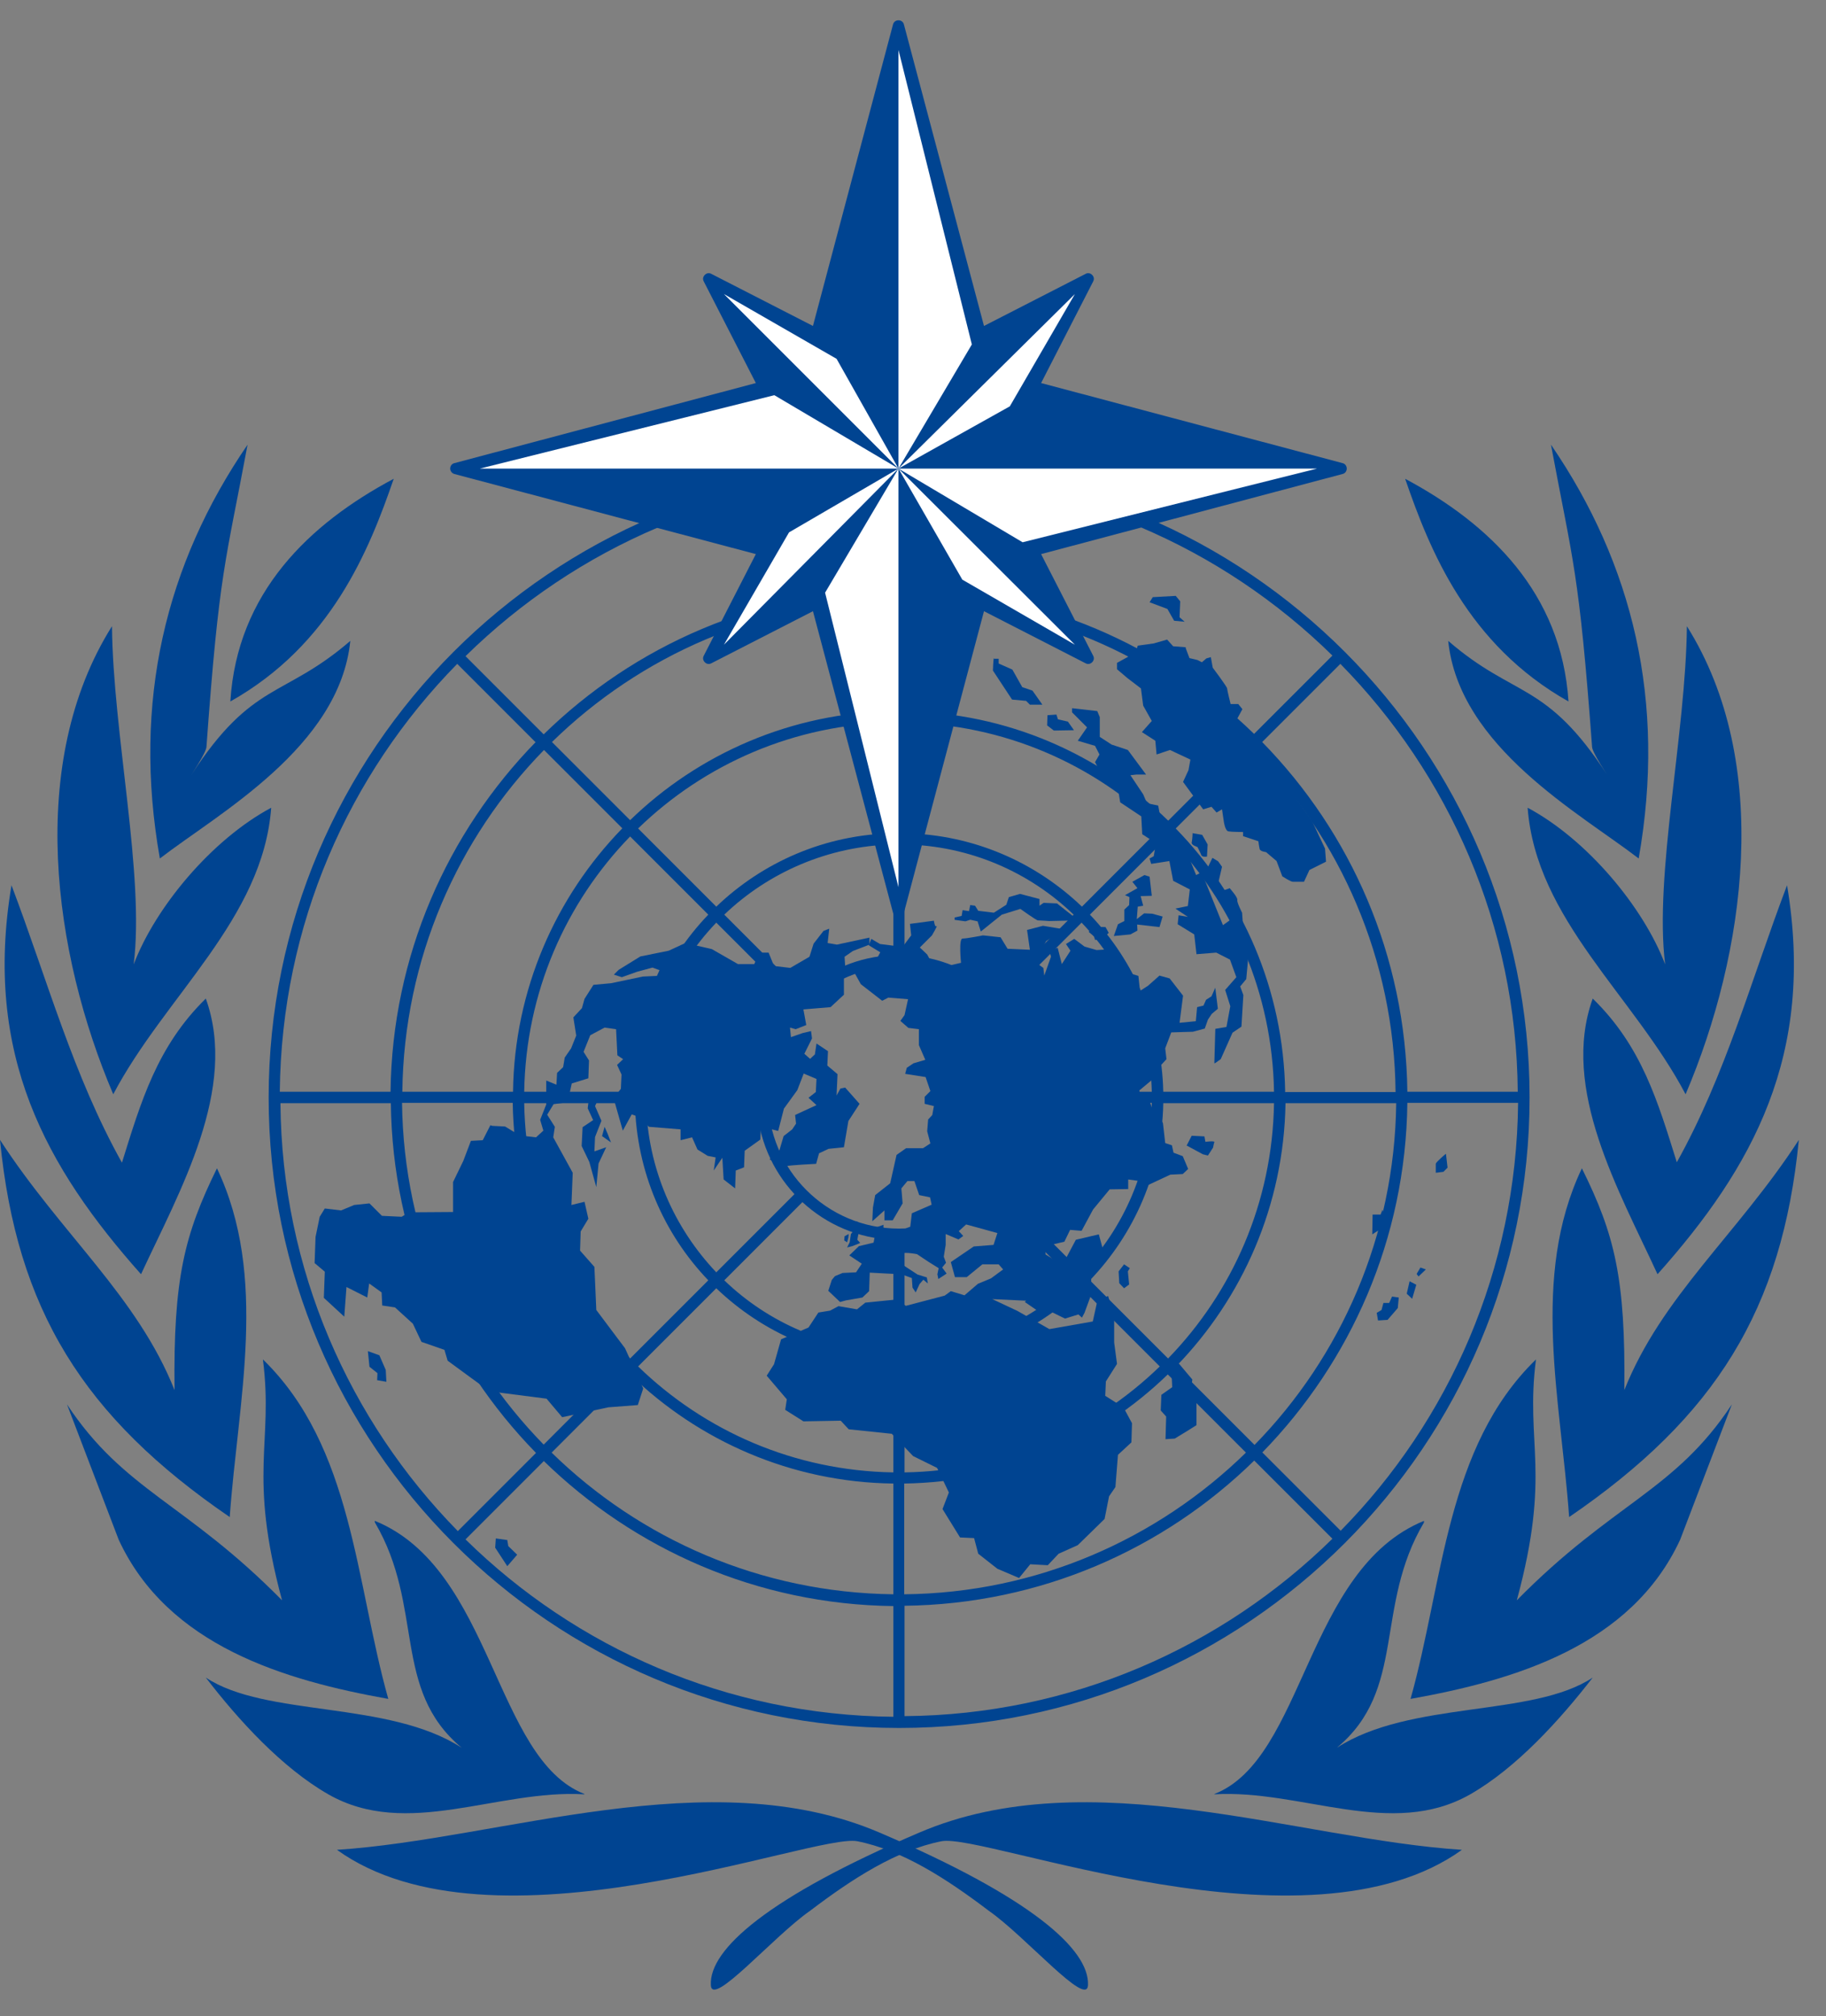<svg width="48" height="53" viewBox="0 0 48 53" fill="none" xmlns="http://www.w3.org/2000/svg">
<rect x="0" y="0" width="48" height="53" fill="#808080" stroke="none"/>
<g clip-path="url(#clip0_574_664)">
<path d="M12.891 29.577L12.69 29.971L12.379 29.988L12.178 30.517L11.91 31.07V31.859L10.744 31.867L10.559 31.984L10.039 31.959L9.712 31.632L9.31 31.674L8.966 31.817L8.538 31.766L8.404 31.984L8.295 32.513L8.27 33.201L8.538 33.427L8.513 34.115L9.05 34.61L9.108 33.83L9.654 34.106L9.704 33.737L10.031 33.972L10.048 34.316L10.383 34.366L10.853 34.794L11.079 35.272L11.683 35.482L11.767 35.767L12.866 36.572L14.367 36.765L14.778 37.252L15.524 37.092L15.994 36.992L16.766 36.933L16.908 36.497L16.43 35.44L15.675 34.434L15.642 33.679L15.625 33.301L15.248 32.873L15.264 32.37L15.466 32.035L15.365 31.59L15.021 31.674L15.055 30.827L14.543 29.896L14.585 29.619L14.384 29.301L14.552 29.024L14.921 28.974L15.03 28.479L15.466 28.344L15.483 27.875L15.34 27.648L15.516 27.212L15.893 27.011L16.195 27.053L16.229 27.741L16.38 27.841L16.221 27.992L16.338 28.244L16.321 28.621L16.128 28.864L16.372 29.72L16.606 29.292L16.791 29.359L17.059 29.619L17.89 29.686V29.971L18.192 29.896L18.334 30.215L18.603 30.383L18.812 30.424L18.762 30.768L18.988 30.433L19.022 31.003L19.324 31.238L19.341 30.768L19.559 30.684L19.576 30.248L19.986 29.955L20.003 29.611L20.456 29.728L20.607 29.141L20.959 28.655L21.127 28.219L21.463 28.361L21.446 28.705L21.253 28.856L21.463 29.049L21.152 29.192L20.901 29.309L20.926 29.535L20.825 29.686L20.599 29.863L20.49 30.232L20.23 30.475C20.23 30.475 20.59 30.676 20.683 30.651C20.775 30.626 21.454 30.592 21.454 30.592L21.53 30.315L21.781 30.198L22.184 30.156L22.301 29.468L22.595 29.015L22.217 28.588L22.092 28.613L21.991 28.797L22.016 28.235L21.748 28.009L21.765 27.631L21.463 27.43L21.421 27.715L21.295 27.833L21.144 27.699L21.345 27.296L21.32 27.103L21.102 27.154L20.792 27.262L20.766 27.011L20.917 27.053L21.194 26.944L21.119 26.533L21.832 26.474L22.184 26.147V25.677L22.393 25.627V25.442L22.217 25.401L22.201 25.149L22.419 24.998L22.855 24.83V24.646L21.999 24.83L21.756 24.788L21.798 24.411L21.647 24.47L21.387 24.805L21.278 25.149L20.775 25.442L20.347 25.392L20.204 25.04H19.961L19.827 25.342H19.399L18.712 24.948L18.015 24.788L17.579 24.99L16.833 25.141L16.263 25.493L16.137 25.619L16.346 25.686L16.749 25.543L17.152 25.434L17.336 25.501L17.269 25.652L16.9 25.669L16.061 25.845L15.6 25.887L15.365 26.256L15.298 26.499L15.072 26.742L15.147 27.221L15.013 27.556L14.845 27.799L14.803 28.051L14.644 28.202L14.627 28.512L14.359 28.403V29.032L14.199 29.435L14.283 29.72L14.09 29.896L13.663 29.846L13.277 29.611L12.941 29.594L12.891 29.577Z" fill="#004491"/>
<path d="M15.743 28.856L15.499 28.722L15.449 29.133L15.592 29.443L15.315 29.628L15.29 30.123L15.491 30.542L15.675 31.204L15.734 30.584L15.935 30.156L15.625 30.265L15.642 29.888L15.81 29.46L15.642 29.074L15.743 28.856Z" fill="#004491"/>
<path d="M15.893 29.619L15.826 29.863L16.061 30.03L15.977 29.812L15.893 29.619Z" fill="#004491"/>
<path d="M9.67 35.516L9.712 35.926L9.922 36.094L9.914 36.279L10.157 36.321L10.14 36.01L9.972 35.624L9.67 35.516Z" fill="#004491"/>
<path d="M13.034 40.439L13.335 40.481L13.361 40.64L13.595 40.867L13.335 41.168L13.017 40.682L13.034 40.439Z" fill="#004491"/>
<path d="M30.713 35.952L30.806 35.801L30.99 35.843L31.343 36.262L31.301 36.547L31.452 36.614V37.461L31.225 37.604L30.881 37.814L30.638 37.83L30.655 37.235L30.512 37.075L30.529 36.664L30.814 36.463L30.797 36.086L30.621 35.952H30.713Z" fill="#004491"/>
<path d="M26.973 34.19L26.084 34.148L26.746 34.459L27.585 34.937L28.726 34.736L28.843 34.207L29.128 34.065L29.288 34.601V35.289L29.363 35.851L29.07 36.312L29.053 36.69L29.531 36.992L29.757 37.411L29.741 37.914L29.388 38.241L29.321 39.088L29.154 39.332L29.036 39.927L28.332 40.615L27.828 40.841L27.543 41.143L27.082 41.118L26.788 41.479L26.218 41.236L25.715 40.841L25.606 40.43L25.237 40.413L24.776 39.667L24.943 39.231L24.633 38.585L24.004 38.275L23.442 37.688L22.31 37.57L22.1 37.344L21.119 37.361L20.641 37.059L20.683 36.782L20.154 36.161L20.347 35.859L20.532 35.205L21.253 34.895L21.513 34.501L21.823 34.45L22.041 34.333L22.528 34.417L22.746 34.241L23.576 34.157L23.811 34.325L24.834 34.056L24.994 33.939L25.354 34.048L25.706 33.746L26.05 33.603L26.369 33.368L26.252 33.234H25.824L25.413 33.57H25.103L24.994 33.175L25.597 32.764L26.117 32.723L26.218 32.412L25.673 32.261L25.396 32.186L25.203 32.362L25.321 32.488L25.195 32.58L24.859 32.437V32.723L24.809 33.033L24.868 33.192L24.767 33.318L24.884 33.477L24.666 33.62L24.641 33.494L24.675 33.335L24.406 33.167L24.105 32.966C24.105 32.966 23.677 32.882 23.677 32.983C23.677 33.075 23.761 33.268 23.761 33.268L24.121 33.503L24.364 33.578L24.39 33.737L24.272 33.637L24.172 33.754L24.071 33.972L23.987 33.846L23.97 33.595L23.694 33.494L23.325 33.477L22.863 33.452L22.846 33.939L22.67 34.106L22.234 34.182L22.083 34.224L21.924 34.073L21.773 33.93L21.865 33.645L21.949 33.544L22.15 33.461L22.503 33.444L22.654 33.217L22.326 32.999L22.578 32.756L22.964 32.664L23.039 32.261L23.224 32.194V32.32L23.123 32.362L23.148 32.446L23.66 32.345L23.928 32.245L23.97 31.892L24.49 31.666L24.448 31.473L24.163 31.414L24.037 31.045H23.853L23.694 31.238L23.727 31.632L23.467 32.077H23.249V31.817L22.93 32.102L22.947 31.741L23.006 31.414L23.4 31.104L23.568 30.357L23.819 30.181H24.264L24.457 30.055L24.373 29.737L24.398 29.427L24.507 29.309L24.549 29.074L24.306 29.015V28.831L24.457 28.68L24.331 28.311L23.794 28.227L23.836 28.068L24.012 27.95L24.323 27.858L24.155 27.472V27.053L23.878 27.019L23.668 26.835L23.777 26.684L23.87 26.265L23.35 26.223L23.19 26.306L22.628 25.87L22.461 25.568L22.62 25.342L23.023 25.25L23.14 25.032L22.838 24.847L22.905 24.679L23.132 24.814L23.727 24.889L23.953 24.587L23.92 24.285L24.549 24.201C24.549 24.201 24.574 24.386 24.616 24.344C24.666 24.302 24.499 24.587 24.499 24.587L24.18 24.906L24.373 25.09L24.432 25.199L24.675 25.275L24.7 25.451L25.044 25.359L25.262 25.308C25.262 25.308 25.195 24.663 25.304 24.671C25.413 24.671 25.841 24.587 25.841 24.587L26.302 24.637L26.486 24.939L27.073 24.965L26.998 24.445L27.417 24.335L27.971 24.428L27.501 24.738L27.199 25.275L27.426 25.443L27.451 25.644L27.627 25.149L27.585 24.981L27.803 24.914L27.912 25.342L28.139 24.99L28.021 24.814L28.239 24.679L28.508 24.881L28.826 24.973L29.246 24.948L29.564 25.417V25.543L29.925 25.652L29.967 26.047L30.177 25.912L30.479 25.644L30.747 25.719L31.099 26.172L31.007 26.885L31.435 26.843L31.468 26.474L31.636 26.432L31.703 26.281L31.846 26.189L31.946 25.963L32.014 26.516L31.854 26.65L31.753 26.801L31.67 27.036L31.359 27.12L30.789 27.137L30.63 27.556L30.663 27.841L30.37 28.16L30.311 28.361L29.95 28.663L29.984 28.864L30.227 28.965L30.336 29.284L30.47 29.301L30.571 29.527L30.63 30.047L30.806 30.106L30.848 30.299L31.091 30.391L31.233 30.727L31.091 30.861L30.764 30.877L30.152 31.163L29.959 31.045L29.657 31.003V31.255L29.17 31.263L28.734 31.792L28.432 32.353L28.13 32.328L27.979 32.639L27.485 32.756V32.974L27.703 33.108L28.013 33.092L28.281 32.588L28.885 32.446L29.044 33.033L28.684 33.561V34.031L28.508 34.509L28.441 34.635L28.348 34.551L27.996 34.66L27.602 34.467L27.476 34.593L26.939 34.224L26.973 34.19Z" fill="#004491"/>
<path d="M29.548 33.234L29.405 33.419L29.422 33.729L29.548 33.863L29.682 33.763L29.648 33.419L29.699 33.335L29.548 33.234Z" fill="#004491"/>
<path d="M31.192 30.114L31.326 29.854L31.661 29.871L31.686 30.014C31.686 30.014 31.938 29.98 31.921 30.022C31.904 30.072 31.888 30.165 31.888 30.165L31.753 30.374L31.619 30.341L31.2 30.114H31.192Z" fill="#004491"/>
<path d="M31.921 27.95L31.947 27.044L32.24 26.994L32.341 26.449L32.206 26.021L32.5 25.686L32.332 25.224L31.972 25.04L31.452 25.082L31.393 24.562L30.957 24.294L30.982 24.059L31.225 24.101L30.898 23.883L31.225 23.816L31.276 23.379L30.839 23.153L30.739 22.633L30.261 22.708L30.219 22.566L30.328 22.507L30.387 22.163L30.026 21.928L30.001 21.459L29.447 21.09L29.372 20.628L29.195 20.477L28.994 20.419L28.785 20.033L28.902 19.832L28.785 19.605L28.332 19.471L28.575 19.119L28.181 18.724V18.616L28.843 18.691L28.91 18.85V19.37L29.221 19.572L29.648 19.714L30.127 20.36H29.866L29.715 20.377L30.051 20.88L30.152 21.115L30.445 21.174L30.495 21.442L30.47 21.752L30.697 21.811L30.94 22.18L31.208 22.423L31.443 23.002L31.586 22.926L32.148 24.319L32.45 24.101C32.45 24.101 32.274 23.891 32.29 23.799C32.307 23.706 32.089 23.396 32.139 23.404C32.19 23.404 32.324 23.346 32.324 23.346C32.324 23.346 32.542 23.589 32.525 23.656C32.508 23.715 32.651 23.992 32.651 23.992L32.701 24.713L32.819 25.099L32.76 25.736L32.601 25.929L32.684 26.155L32.634 26.986L32.399 27.145L32.089 27.841L31.947 27.942L31.921 27.95Z" fill="#004491"/>
<path d="M31.359 21.903L31.602 21.945L31.745 22.197L31.728 22.515C31.728 22.515 31.602 22.541 31.577 22.474C31.552 22.406 31.477 22.264 31.477 22.264C31.477 22.264 31.309 22.213 31.326 22.146C31.343 22.079 31.351 21.895 31.351 21.895" fill="#004491"/>
<path d="M31.871 22.549L32.022 22.641L32.123 22.784L32.022 23.22L31.888 23.178L31.871 22.943L31.737 22.826L31.871 22.549Z" fill="#004491"/>
<path d="M25.077 24.176L25.379 24.218L25.505 24.176L25.698 24.218L25.782 24.486L26.335 24.042L26.822 23.891C26.822 23.891 27.241 24.193 27.283 24.193C27.334 24.193 27.577 24.21 27.577 24.21L28.348 24.193L27.786 23.748L27.434 23.732L27.325 23.807V23.631L26.814 23.497L26.52 23.581L26.453 23.782L26.126 23.991L25.715 23.941L25.631 23.807L25.505 23.79L25.472 23.95L25.304 23.924L25.279 24.075L25.094 24.117V24.176H25.077Z" fill="#004491"/>
<path d="M28.617 24.495L28.759 24.361L29.061 24.369L29.145 24.52L28.969 24.696L28.784 24.704L28.759 24.612L28.617 24.495Z" fill="#004491"/>
<path d="M29.279 24.604L29.388 24.294L29.556 24.21V23.908L29.682 23.79L29.69 23.581L29.573 23.53L29.9 23.346L29.766 23.178L30.084 23.002L30.219 23.044L30.277 23.547L29.984 23.555L30.051 23.807L29.908 23.832L29.883 24.159L30.076 24.008L30.286 24.017L30.562 24.092L30.479 24.369L29.892 24.302L29.9 24.461L29.715 24.562L29.279 24.604Z" fill="#004491"/>
<path d="M26.126 17.299C26.109 17.341 26.101 17.626 26.101 17.626L26.604 18.389L26.973 18.423L27.073 18.523H27.401L27.141 18.154L26.872 18.062L26.612 17.601L26.252 17.441V17.316H26.134L26.126 17.299Z" fill="#004491"/>
<path d="M27.535 18.8L27.526 19.068L27.703 19.203L28.231 19.194L28.072 18.968L27.811 18.909L27.77 18.783L27.535 18.8Z" fill="#004491"/>
<path d="M31.175 17.014L30.839 16.988L30.68 16.812L30.328 16.913L29.908 16.972L29.85 17.156L29.363 17.424V17.592L29.64 17.827L29.992 18.096L30.051 18.548L30.277 18.951L30.017 19.244L30.37 19.471L30.403 19.832L30.755 19.714L31.292 19.966L31.242 20.243L31.099 20.553L31.628 21.274L31.846 21.207L31.98 21.358L32.123 21.274L32.173 21.61C32.173 21.61 32.206 21.836 32.29 21.853C32.383 21.87 32.676 21.87 32.676 21.87V21.979L33.079 22.113C33.079 22.113 33.095 22.247 33.112 22.314C33.121 22.381 33.28 22.398 33.28 22.398L33.557 22.633L33.708 23.035C33.708 23.035 33.926 23.178 33.984 23.178C34.051 23.178 34.278 23.178 34.278 23.178L34.421 22.868L34.857 22.65L34.831 22.306L34.496 21.593L33.422 20.067L33.221 19.689L32.5 18.934L32.659 18.641L32.55 18.506H32.349C32.349 18.506 32.257 18.137 32.257 18.096C32.257 18.053 31.879 17.55 31.879 17.55L31.829 17.273L31.712 17.307L31.594 17.408L31.477 17.349L31.267 17.299L31.166 17.03L31.175 17.014Z" fill="#004491"/>
<path d="M30.219 15.831L30.688 16.007L30.864 16.317L31.141 16.343L31.007 16.225L31.024 15.806L30.906 15.663L30.302 15.697L30.219 15.831Z" fill="#004491"/>
<path d="M38.002 30.332C38.002 30.332 37.75 30.542 37.742 30.592C37.742 30.634 37.742 30.827 37.742 30.827L37.943 30.802L38.052 30.693L38.01 30.332H38.002Z" fill="#004491"/>
<path d="M36.341 31.8L36.291 31.926H36.081L36.073 32.446L36.308 32.295L36.392 32.144L36.501 32.102L36.526 31.917L36.4 31.959L36.341 31.8Z" fill="#004491"/>
<path d="M36.769 34.106L36.593 34.081L36.517 34.249H36.366L36.316 34.434L36.19 34.509L36.224 34.71L36.475 34.694L36.744 34.383L36.769 34.106Z" fill="#004491"/>
<path d="M37.23 33.771L37.054 33.679L36.979 34.006L37.121 34.14L37.23 33.771Z" fill="#004491"/>
<path d="M37.339 33.318L37.482 33.368L37.289 33.553L37.239 33.486L37.339 33.318Z" fill="#004491"/>
<path d="M22.469 32.119L22.41 32.152L22.368 32.303L22.452 32.337L22.368 32.437L22.335 32.656L22.268 32.79L22.402 32.756L22.553 32.697L22.612 32.672L22.536 32.588L22.57 32.412L22.536 32.303L22.544 32.11L22.469 32.119Z" fill="#004491"/>
<path d="M22.31 32.437L22.301 32.53L22.268 32.655L22.192 32.605L22.201 32.496L22.31 32.437Z" fill="#004491"/>
<path d="M26.57 31.775C26.57 31.775 26.428 31.926 26.486 31.926C26.545 31.926 26.637 32.043 26.637 32.043H26.864L26.889 32.303L27.107 32.219L27.258 32.194L27.426 31.875L27.267 31.708L26.864 31.733L26.587 31.716L26.57 31.767V31.775Z" fill="#004491"/>
<path d="M26.05 31.339L26.294 31.355L26.596 31.49L26.528 31.657L26.201 31.624L26.151 31.473L26.05 31.339Z" fill="#004491"/>
<path d="M19.492 27.506L19.659 27.573L19.752 27.866L19.718 28.017L19.852 28.084L19.861 28.714L19.584 28.764L19.483 28.571L19.609 28.403L19.592 28.026L19.416 28.303L18.98 28.512L19.064 28.219L19.299 28.11L19.542 27.9L19.441 27.657L19.081 27.581L19.148 27.38L19.492 27.506Z" fill="#004491"/>
<path d="M23.123 48.172C27.09 49.866 28.642 51.241 28.6 52.181C28.575 52.785 26.956 50.897 25.992 50.226C24.876 49.379 23.719 48.633 22.536 48.398C21.387 48.18 12.933 51.552 8.857 48.624C13.151 48.348 18.661 46.259 23.123 48.172Z" fill="#004491"/>
<path d="M5.426 19.639C5.418 19.79 4.99 20.427 5.024 20.377C6.643 17.886 7.448 18.364 9.209 16.846C8.924 19.639 5.737 21.383 4.202 22.566C3.472 18.431 4.361 14.825 6.508 11.688C5.93 14.791 5.762 14.992 5.426 19.647" fill="#004491"/>
<path d="M6.055 18.439C6.232 15.579 8.127 13.768 10.35 12.585C9.704 14.464 8.706 16.947 6.055 18.439Z" fill="#004491"/>
<path d="M3.514 25.35C4.084 23.849 5.561 22.071 7.129 21.232C6.911 24.159 4.336 26.181 2.977 28.764C1.401 25.065 0.688 20.05 2.944 16.46C2.969 19.27 3.808 23.019 3.514 25.35Z" fill="#004491"/>
<path d="M3.204 30.567C3.707 28.957 4.126 27.506 5.41 26.248C6.265 28.621 4.722 31.305 3.707 33.494C1.216 30.693 -0.445 27.724 0.302 23.27C1.25 25.77 1.921 28.261 3.204 30.559" fill="#004491"/>
<path d="M4.588 36.539C4.554 33.603 4.848 32.454 5.703 30.71C7.062 33.57 6.257 36.807 6.039 39.877C2.189 37.243 0.436 34.417 0 29.963C1.619 32.454 3.606 34.073 4.588 36.539Z" fill="#004491"/>
<path d="M10.207 44.657C7.49 44.171 4.412 43.265 3.12 40.472L1.761 36.916C3.271 39.197 4.89 39.499 7.414 42.066C6.508 38.694 7.196 37.965 6.911 35.733C9.276 38.032 9.343 41.588 10.207 44.657Z" fill="#004491"/>
<path d="M15.357 47.165C13.067 47.031 10.702 48.348 8.63 47.165C7.414 46.469 6.265 45.211 5.41 44.096C6.986 45.144 10.207 44.691 12.136 45.941C10.291 44.406 11.163 42.242 9.855 40.019C9.846 39.969 9.855 39.977 9.855 39.977C12.958 41.244 12.992 46.234 15.365 47.157" fill="#004491"/>
<path d="M24.163 48.172C20.196 49.866 18.636 51.241 18.686 52.181C18.712 52.785 20.33 50.897 21.295 50.226C22.41 49.379 23.568 48.633 24.75 48.398C25.899 48.18 34.354 51.552 38.43 48.624C34.136 48.348 28.625 46.259 24.163 48.172Z" fill="#004491"/>
<path d="M41.852 19.639C41.86 19.79 42.288 20.427 42.254 20.377C40.635 17.886 39.822 18.364 38.069 16.846C38.354 19.639 41.541 21.383 43.076 22.566C43.806 18.431 42.917 14.825 40.77 11.688C41.348 14.791 41.508 14.992 41.852 19.647" fill="#004491"/>
<path d="M41.231 18.439C41.046 15.579 39.151 13.768 36.937 12.585C37.583 14.464 38.581 16.947 41.231 18.439Z" fill="#004491"/>
<path d="M43.772 25.35C43.202 23.849 41.726 22.071 40.157 21.232C40.375 24.159 42.95 26.181 44.309 28.764C45.886 25.065 46.599 20.05 44.343 16.46C44.317 19.27 43.479 23.019 43.772 25.35Z" fill="#004491"/>
<path d="M44.083 30.567C43.579 28.957 43.16 27.506 41.868 26.248C41.013 28.621 42.565 31.305 43.571 33.494C46.07 30.693 47.722 27.724 46.976 23.27C46.028 25.77 45.357 28.261 44.074 30.559" fill="#004491"/>
<path d="M42.699 36.539C42.732 33.603 42.447 32.454 41.583 30.71C40.224 33.57 41.03 36.807 41.248 39.877C45.097 37.243 46.85 34.417 47.286 29.963C45.668 32.454 43.68 34.073 42.699 36.539Z" fill="#004491"/>
<path d="M37.079 44.657C39.797 44.171 42.875 43.265 44.166 40.472L45.525 36.916C44.024 39.197 42.397 39.499 39.872 42.066C40.786 38.694 40.09 37.965 40.376 35.734C38.01 38.032 37.943 41.588 37.079 44.657Z" fill="#004491"/>
<path d="M31.921 47.165C34.211 47.031 36.576 48.348 38.648 47.165C39.864 46.469 41.005 45.211 41.868 44.096C40.292 45.144 37.071 44.691 35.142 45.941C36.987 44.406 36.115 42.242 37.432 40.019C37.432 39.969 37.432 39.977 37.432 39.977C34.328 41.244 34.295 46.234 31.921 47.157" fill="#004491"/>
<path d="M23.635 12.275C14.501 12.275 7.062 19.706 7.062 28.848C7.062 37.99 14.493 45.421 23.635 45.421C32.777 45.421 40.208 37.99 40.208 28.848C40.208 19.706 32.777 12.275 23.635 12.275ZM23.635 32.295C21.739 32.295 20.188 30.752 20.188 28.848C20.188 26.944 21.731 25.401 23.635 25.401C25.539 25.401 27.082 26.944 27.082 28.848C27.082 30.752 25.539 32.295 23.635 32.295ZM26.168 26.097C25.53 25.51 24.7 25.141 23.777 25.107V22.197C25.497 22.23 27.065 22.927 28.223 24.042L26.168 26.097ZM23.484 25.107C22.561 25.141 21.731 25.51 21.093 26.097L19.039 24.042C20.196 22.935 21.765 22.239 23.484 22.197V25.107ZM20.884 26.306C20.297 26.944 19.928 27.774 19.894 28.697H16.984C17.017 26.977 17.713 25.418 18.829 24.252L20.884 26.306ZM19.894 28.999C19.928 29.921 20.297 30.752 20.884 31.389L18.829 33.444C17.722 32.278 17.026 30.718 16.984 28.999H19.894ZM21.093 31.599C21.731 32.186 22.561 32.555 23.484 32.589V35.499C21.765 35.465 20.196 34.769 19.039 33.654L21.093 31.599ZM23.777 32.589C24.7 32.555 25.53 32.186 26.168 31.599L28.223 33.654C27.065 34.761 25.497 35.457 23.777 35.499V32.589ZM26.377 31.381C26.965 30.743 27.334 29.913 27.367 28.99H30.277C30.235 30.71 29.548 32.27 28.432 33.435L26.377 31.381ZM27.367 28.697C27.334 27.774 26.965 26.944 26.377 26.306L28.432 24.252C29.548 25.418 30.235 26.977 30.277 28.697H27.367ZM28.441 23.832C27.224 22.666 25.589 21.937 23.786 21.903V18.993C26.394 19.035 28.751 20.083 30.495 21.777L28.441 23.832ZM23.484 21.903C21.681 21.937 20.045 22.666 18.829 23.832L16.774 21.777C18.519 20.083 20.884 19.035 23.484 18.993V21.903ZM18.619 24.042C17.453 25.258 16.724 26.894 16.69 28.697H13.78C13.822 26.088 14.87 23.732 16.564 21.987L18.619 24.042ZM16.69 28.999C16.732 30.802 17.453 32.438 18.619 33.654L16.564 35.709C14.87 33.964 13.822 31.599 13.78 28.999H16.69ZM18.829 33.863C20.045 35.029 21.681 35.759 23.484 35.792V38.703C20.875 38.661 18.519 37.612 16.774 35.918L18.829 33.863ZM23.777 35.792C25.581 35.759 27.216 35.029 28.432 33.863L30.487 35.918C28.742 37.612 26.377 38.661 23.777 38.703V35.792ZM28.65 33.654C29.816 32.438 30.546 30.802 30.579 28.999H33.49C33.448 31.607 32.399 33.964 30.705 35.709L28.65 33.654ZM30.579 28.697C30.537 26.894 29.816 25.258 28.65 24.042L30.705 21.987C32.399 23.732 33.448 26.097 33.49 28.697H30.579ZM30.705 21.568C28.91 19.823 26.47 18.733 23.786 18.699V15.789C27.275 15.831 30.445 17.24 32.768 19.513L30.713 21.568H30.705ZM23.484 18.691C20.8 18.733 18.359 19.815 16.564 21.559L14.51 19.505C16.833 17.232 20.003 15.814 23.492 15.781V18.691H23.484ZM16.355 21.777C14.61 23.572 13.52 26.013 13.486 28.697H10.576C10.618 25.208 12.027 22.038 14.3 19.714L16.355 21.769V21.777ZM13.478 28.999C13.52 31.691 14.602 34.123 16.346 35.918L14.292 37.973C12.019 35.65 10.61 32.479 10.568 28.99H13.478V28.999ZM16.564 36.128C18.359 37.872 20.8 38.963 23.484 38.996V41.907C19.995 41.865 16.825 40.456 14.501 38.183L16.556 36.128H16.564ZM23.777 38.996C26.461 38.954 28.902 37.872 30.697 36.128L32.752 38.183C30.428 40.456 27.258 41.873 23.769 41.907V38.996H23.777ZM30.915 35.918C32.659 34.123 33.75 31.683 33.792 28.999H36.702C36.66 32.488 35.251 35.658 32.978 37.981L30.923 35.926L30.915 35.918ZM33.783 28.697C33.741 26.005 32.659 23.572 30.906 21.777L32.961 19.723C35.234 22.046 36.652 25.216 36.685 28.705H33.775L33.783 28.697ZM32.97 19.295C30.588 16.972 27.35 15.521 23.777 15.479V12.569C28.155 12.61 32.123 14.38 35.025 17.232L32.97 19.287V19.295ZM23.484 15.487C19.911 15.529 16.674 16.972 14.292 19.303L12.237 17.248C15.139 14.397 19.106 12.619 23.484 12.585V15.495V15.487ZM14.082 19.505C11.759 21.887 10.308 25.124 10.266 28.697H7.355C7.397 24.319 9.167 20.352 12.019 17.45L14.073 19.505H14.082ZM10.274 28.999C10.316 32.572 11.759 35.809 14.09 38.191L12.035 40.246C9.184 37.344 7.406 33.368 7.372 28.999H10.283H10.274ZM14.292 38.401C16.674 40.724 19.911 42.175 23.484 42.217V45.127C19.106 45.085 15.139 43.316 12.237 40.464L14.292 38.409V38.401ZM23.777 42.209C27.35 42.166 30.588 40.724 32.97 38.392L35.025 40.447C32.123 43.299 28.155 45.077 23.777 45.11V42.2V42.209ZM33.179 38.183C35.502 35.801 36.953 32.563 36.995 28.99H39.906C39.864 33.368 38.094 37.336 35.242 40.237L33.188 38.183H33.179ZM36.995 28.697C36.953 25.124 35.511 21.887 33.179 19.505L35.234 17.45C38.086 20.352 39.864 24.319 39.897 28.697H36.987H36.995Z" fill="#004491"/>
<path d="M35.066 12.183L27.099 10.187L28.634 7.494C28.667 7.435 28.659 7.368 28.608 7.318C28.558 7.276 28.491 7.259 28.432 7.293L25.74 8.828L23.744 0.86C23.727 0.793 23.668 0.751 23.601 0.751C23.534 0.751 23.475 0.793 23.459 0.86L21.471 8.828L18.779 7.293C18.72 7.259 18.653 7.268 18.602 7.318C18.552 7.36 18.544 7.435 18.577 7.494L20.112 10.187L12.144 12.183C12.077 12.199 12.035 12.258 12.035 12.325C12.035 12.392 12.077 12.451 12.144 12.468L20.112 14.464L18.577 17.156C18.544 17.215 18.552 17.282 18.602 17.332C18.653 17.374 18.72 17.391 18.779 17.357L21.471 15.823L23.459 23.79C23.475 23.857 23.534 23.899 23.601 23.899C23.668 23.899 23.727 23.857 23.744 23.79L25.74 15.823L28.432 17.357C28.491 17.391 28.558 17.383 28.608 17.332C28.659 17.29 28.667 17.215 28.634 17.156L27.099 14.464L35.066 12.468C35.133 12.451 35.175 12.392 35.175 12.325C35.175 12.258 35.133 12.199 35.066 12.183Z" fill="#004491"/>
<path d="M35.293 12.174L27.367 10.069L28.734 7.402C28.768 7.343 28.759 7.276 28.709 7.226C28.659 7.176 28.591 7.167 28.533 7.201L25.866 8.568L23.761 0.642C23.744 0.575 23.685 0.533 23.618 0.533C23.551 0.533 23.492 0.575 23.475 0.642L21.37 8.568L18.703 7.201C18.644 7.167 18.577 7.176 18.527 7.226C18.477 7.276 18.468 7.343 18.502 7.402L19.869 10.069L11.943 12.174C11.876 12.191 11.834 12.25 11.834 12.317C11.834 12.384 11.884 12.443 11.943 12.459L19.869 14.565L18.502 17.232C18.468 17.29 18.477 17.358 18.527 17.408C18.577 17.458 18.644 17.466 18.703 17.433L21.37 16.066L23.475 23.992C23.492 24.059 23.551 24.101 23.618 24.101C23.685 24.101 23.744 24.059 23.761 23.992L25.866 16.066L28.533 17.433C28.591 17.466 28.659 17.458 28.709 17.408C28.759 17.358 28.768 17.29 28.734 17.232L27.367 14.565L35.293 12.459C35.36 12.443 35.402 12.384 35.402 12.317C35.402 12.25 35.36 12.191 35.293 12.174Z" fill="#004491"/>
<path d="M12.614 12.317L20.355 10.388L23.618 12.317H12.614Z" fill="white"/>
<path d="M34.622 12.317L26.881 14.254L23.618 12.317H34.622Z" fill="white"/>
<path d="M23.618 23.321L21.689 15.579L23.618 12.317V23.321Z" fill="white"/>
<path d="M23.618 1.313L25.547 9.054L23.618 12.317V1.313Z" fill="white"/>
<path d="M19.03 7.729L21.991 9.432L23.618 12.317L19.03 7.729Z" fill="white"/>
<path d="M28.256 16.947L25.296 15.236L23.618 12.317L28.256 16.947Z" fill="white"/>
<path d="M19.03 16.947L20.741 13.994L23.618 12.317L19.03 16.947Z" fill="white"/>
<path d="M28.256 7.729L26.545 10.681L23.618 12.317L28.256 7.729Z" fill="white"/>
</g>
<defs>
<clipPath id="clip0_574_664">
<rect width="48" height="52" fill="white" transform="translate(0 0.323)"/>
</clipPath>
</defs>
</svg>
